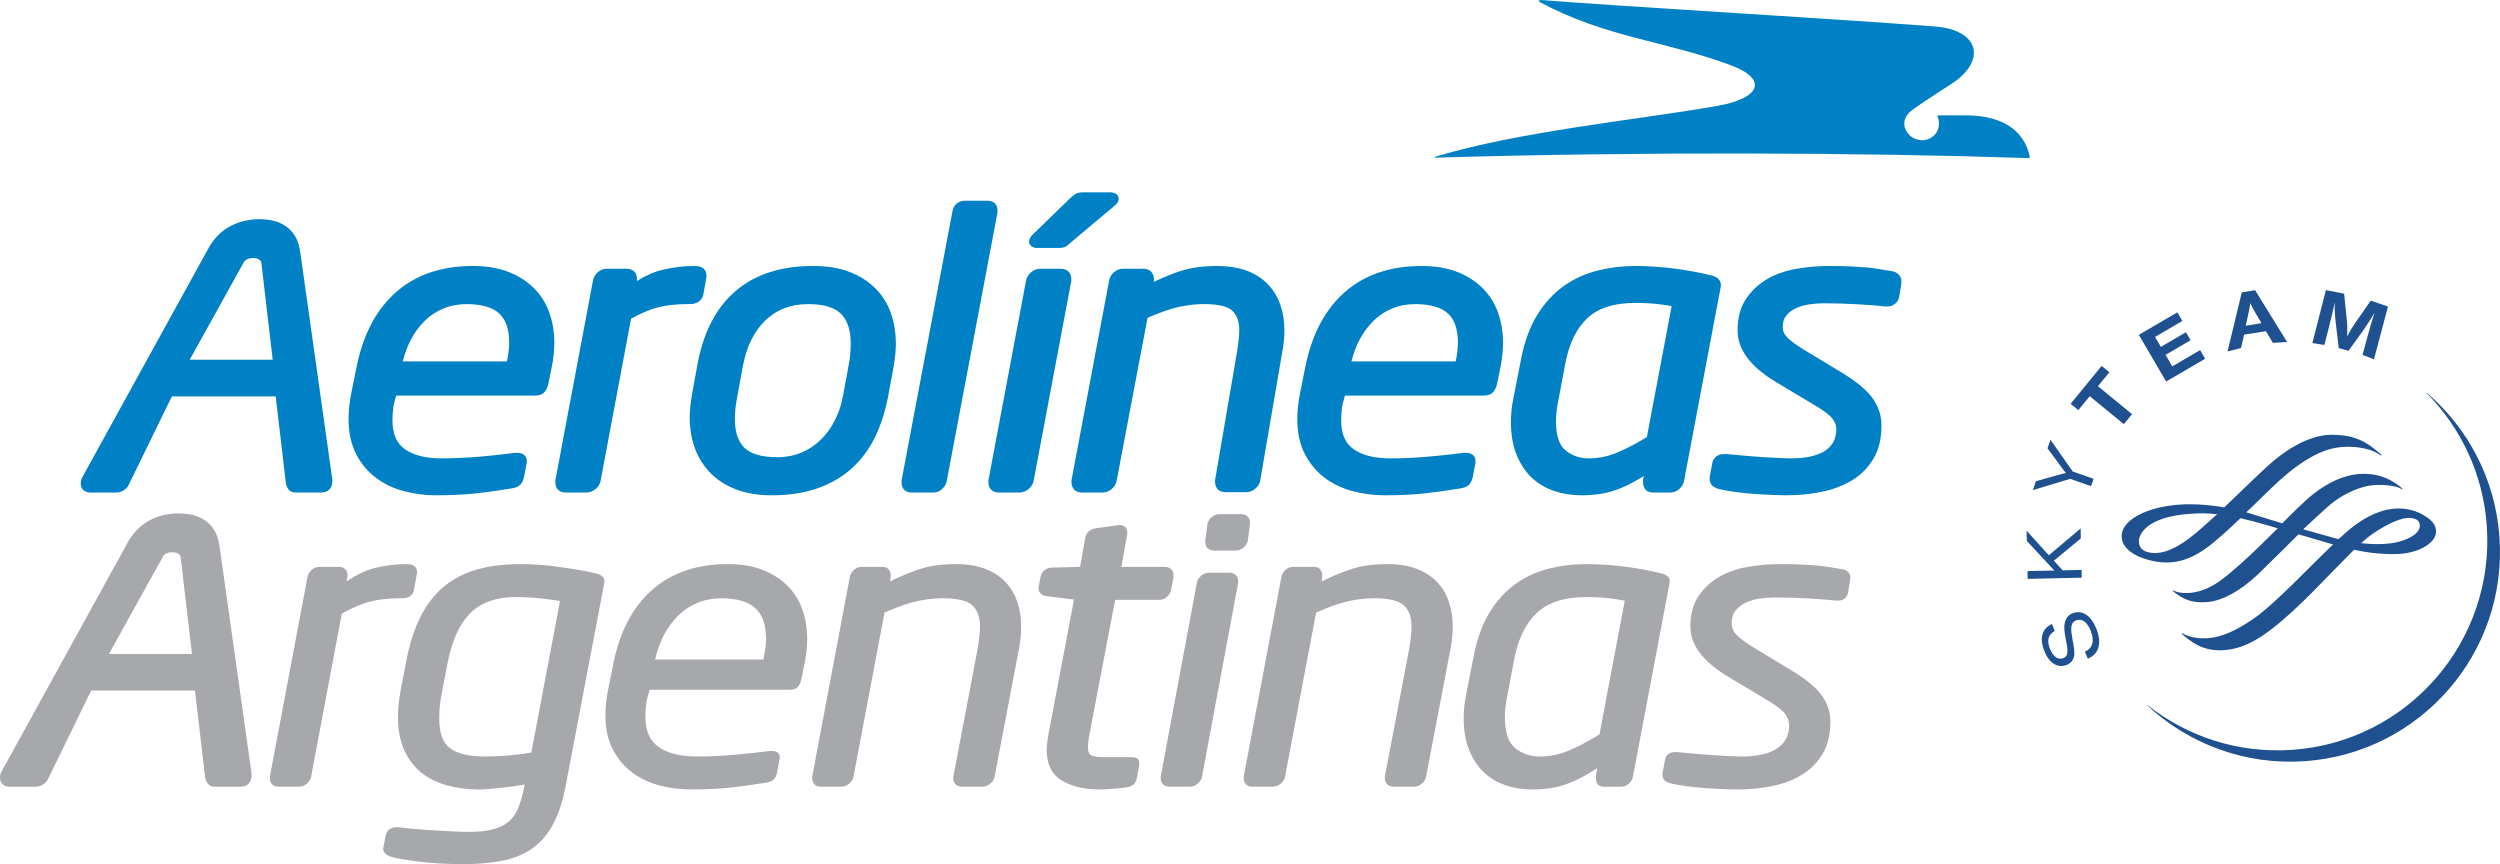 <?xml version="1.0" encoding="utf-8"?>
<!-- Generator: Adobe Illustrator 23.0.2, SVG Export Plug-In . SVG Version: 6.00 Build 0)  -->
<svg version="1.1" id="Layer_1" xmlns="http://www.w3.org/2000/svg" xmlns:xlink="http://www.w3.org/1999/xlink" x="0px" y="0px"
	 viewBox="0 0 281.311 97.233" style="enable-background:new 0 0 281.311 97.233;" xml:space="preserve">
<style type="text/css">
	.st0{fill:#0081C6;}
	.st1{fill:#A6A8AB;}
	.st2{fill:#1F508F;}
</style>
<path class="st0" d="M33.173,26.525c-0.301-0.472-0.686-0.866-1.143-1.157c-0.445-0.275-0.925-0.468-1.443-0.565
	c-0.485-0.097-0.965-0.14-1.438-0.14c-0.48,0-0.986,0.056-1.517,0.166c-0.552,0.109-1.088,0.305-1.614,0.566
	c-0.54,0.268-1.036,0.638-1.495,1.096c-0.469,0.468-0.889,1.061-1.248,1.774l-14.05,25.5c-0.089,0.184-0.138,0.405-0.138,0.643
	c-0.009,0.269,0.093,0.568,0.321,0.764c0.232,0.188,0.507,0.252,0.79,0.252h2.908c0.297,0,0.58-0.102,0.835-0.266
	c0.255-0.166,0.464-0.383,0.568-0.658l4.834-9.899h11.678l1.147,9.772c0.047,0.255,0.136,0.481,0.269,0.666
	c0.193,0.272,0.515,0.385,0.813,0.385h2.886c0.339,0,0.685-0.098,0.926-0.342c0.245-0.256,0.329-0.594,0.329-0.941v-0.206
	l-3.605-25.566C33.682,27.637,33.485,27.022,33.173,26.525 M21.348,40.482l6.071-10.948c0.229-0.437,0.811-0.513,1.158-0.498
	c0.746,0.038,0.827,0.498,0.827,0.498l1.282,10.948H21.348z M60.103,32.45c-0.78-0.787-1.742-1.403-2.87-1.847
	c-1.148-0.449-2.487-0.675-4.023-0.675c-3.483,0-6.38,0.965-8.613,2.918c-2.235,1.944-3.715,4.746-4.456,8.353l-0.624,3.091
	c-0.191,0.998-0.294,1.944-0.294,2.83c0,1.554,0.283,2.894,0.865,3.999c0.562,1.09,1.316,1.982,2.251,2.67
	c0.92,0.687,1.974,1.183,3.152,1.49c1.152,0.299,2.337,0.453,3.539,0.453h0.029c1.635,0,3.085-0.064,4.36-0.201
	c1.265-0.131,2.619-0.322,4.058-0.555c0.446-0.07,0.799-0.166,1.08-0.443c0.233-0.234,0.352-0.555,0.425-0.931l0.286-1.502
	l0.006-0.038v-0.215c0.014-0.248-0.109-0.539-0.338-0.693c-0.218-0.158-0.464-0.191-0.721-0.197h-0.286
	c-1.163,0.156-2.459,0.293-3.951,0.429c-1.477,0.123-2.913,0.192-4.301,0.192c-1.785,0-3.14-0.355-4.109-1.027
	c-0.919-0.643-1.397-1.656-1.407-3.26c0-0.395,0.025-0.804,0.07-1.231c0.045-0.407,0.144-0.848,0.291-1.327l0.057-0.22H60.22
	c0.415,0,0.819-0.108,1.08-0.426c0.199-0.252,0.323-0.555,0.398-0.893l0.383-1.866c0.199-0.962,0.295-1.878,0.295-2.739
	c0-1.19-0.182-2.318-0.55-3.368C61.458,34.158,60.877,33.228,60.103,32.45 M57.045,40.665H45.321
	c0.217-0.875,0.511-1.668,0.891-2.405c0.425-0.81,0.941-1.524,1.563-2.136c0.609-0.608,1.313-1.077,2.12-1.407
	c0.799-0.332,1.695-0.5,2.696-0.5c3.305,0.067,4.642,1.312,4.707,4.239C57.298,39.118,57.214,39.857,57.045,40.665 M79.15,33.107
	l0.335-1.862l0.005-0.039v-0.215c0.016-0.298-0.128-0.639-0.394-0.82c-0.265-0.187-0.568-0.239-0.903-0.239h-0.096
	c-1.146,0-2.311,0.142-3.486,0.411c-0.951,0.218-1.928,0.648-2.941,1.279v-0.007v-0.224c0.005-0.31-0.077-0.624-0.309-0.846
	c-0.228-0.225-0.543-0.304-0.846-0.304h-2.244c-0.357,0-0.705,0.127-0.979,0.372c-0.264,0.218-0.455,0.513-0.546,0.839L62.491,54.05
	v0.222c0,0.31,0.083,0.622,0.312,0.845c0.223,0.224,0.531,0.307,0.835,0.307h2.345c0.362,0.004,0.708-0.133,0.991-0.363
	c0.284-0.221,0.494-0.517,0.587-0.849l3.448-18.345c1.081-0.608,2.075-1.026,2.98-1.268c0.956-0.25,2.102-0.381,3.437-0.381h0.145
	C78.328,34.258,79.036,33.838,79.15,33.107 M98.456,32.402c-0.795-0.786-1.775-1.392-2.919-1.827
	c-1.158-0.433-2.487-0.643-3.994-0.643c-7.245-0.043-11.75,3.804-13.072,11.14l-0.614,3.358c-0.07,0.431-0.128,0.837-0.175,1.242
	c-0.049,0.417-0.073,0.838-0.073,1.271c0,1.281,0.197,2.46,0.597,3.534c0.4,1.072,0.991,1.998,1.771,2.784
	c0.78,0.789,1.751,1.395,2.899,1.828c1.153,0.431,2.474,0.643,3.946,0.643c1.913,0,3.628-0.252,5.126-0.775
	c1.498-0.516,2.79-1.26,3.875-2.233c1.074-0.966,1.954-2.142,2.625-3.515c0.669-1.364,1.168-2.901,1.492-4.616l0.621-3.358
	c0.067-0.431,0.125-0.85,0.176-1.267c0.045-0.431,0.068-0.858,0.068-1.289c0-1.251-0.19-2.412-0.575-3.489
	C99.845,34.12,99.249,33.178,98.456,32.402 M95.676,39.79c-0.028,0.396-0.086,0.817-0.179,1.278l-0.616,3.362
	c-0.19,1.058-0.502,2.006-0.935,2.86c-0.441,0.862-0.974,1.593-1.602,2.202c-0.625,0.609-1.346,1.088-2.167,1.435
	c-0.812,0.339-1.713,0.519-2.705,0.519c-1.809,0-3.028-0.391-3.705-1.06c-0.698-0.687-1.078-1.745-1.078-3.265
	c-0.003-0.735,0.092-1.576,0.278-2.528l0.618-3.358c0.401-2.207,1.24-3.903,2.514-5.159c1.263-1.235,2.841-1.852,4.841-1.858
	c1.811,0,3.021,0.407,3.701,1.105c0.706,0.714,1.081,1.793,1.084,3.311C95.725,39.001,95.706,39.389,95.676,39.79 M112.242,23.695
	c0.003-0.293-0.073-0.592-0.294-0.811c-0.222-0.221-0.522-0.296-0.81-0.296h-2.484c-0.736-0.05-1.398,0.476-1.483,1.205
	L101.45,54.05v0.222c0,0.304,0.068,0.608,0.286,0.835c0.208,0.225,0.509,0.316,0.794,0.316h2.507
	c0.356,0.004,0.708-0.143,0.968-0.383c0.244-0.23,0.42-0.508,0.51-0.823l5.727-30.302C112.242,23.915,112.242,23.695,112.242,23.695
	z M119.335,30.241h-2.282c-0.354,0-0.706,0.127-0.99,0.362c-0.282,0.222-0.491,0.513-0.584,0.849l-4.258,22.598v0.222
	c-0.002,0.31,0.09,0.636,0.333,0.856c0.236,0.221,0.544,0.295,0.853,0.295h2.305c0.361,0,0.709-0.133,0.992-0.363
	c0.283-0.223,0.492-0.509,0.584-0.849l4.258-22.596v-0.224c0.002-0.312-0.092-0.636-0.336-0.855
	C119.97,30.314,119.659,30.241,119.335,30.241 M116.624,27.902h2.574c0.311,0,0.604-0.053,0.855-0.243
	c0.169-0.119,0.374-0.3,0.634-0.539l4.804-4.03c0.211-0.192,0.381-0.404,0.395-0.731c-0.01-0.555-0.587-0.705-0.915-0.716h-3.149
	c-0.338,0.011-0.644,0.059-0.902,0.243c-0.17,0.127-0.375,0.301-0.641,0.548l-4.058,3.947c-0.222,0.219-0.414,0.459-0.427,0.814
	C115.794,27.659,116.309,27.902,116.624,27.902 M142.743,32.063c-0.627-0.675-1.427-1.2-2.379-1.579
	c-0.974-0.369-2.119-0.552-3.432-0.552c-1.66,0-3.102,0.21-4.341,0.643c-0.935,0.327-1.853,0.706-2.767,1.146l0.012-0.088
	l0.01-0.033v-0.209c0.002-0.275-0.1-0.542-0.257-0.752c-0.22-0.294-0.574-0.401-0.899-0.398h-2.341
	c-0.356,0-0.707,0.136-0.979,0.372c-0.267,0.218-0.459,0.515-0.543,0.841l-4.261,22.596v0.222c-0.005,0.269,0.091,0.538,0.251,0.75
	c0.207,0.283,0.553,0.401,0.877,0.401h2.362c0.364,0.004,0.709-0.133,0.995-0.363c0.281-0.223,0.488-0.509,0.578-0.843l3.496-18.454
	c1.41-0.615,2.588-1.022,3.516-1.229c0.989-0.21,1.923-0.317,2.814-0.317c1.703-0.009,2.781,0.312,3.221,0.759
	c0.503,0.492,0.77,1.18,0.775,2.159c0,0.33-0.027,0.703-0.071,1.117c-0.05,0.421-0.107,0.836-0.167,1.239l-2.487,14.524v0.217
	c-0.002,0.309,0.093,0.637,0.332,0.857c0.24,0.227,0.551,0.294,0.873,0.294h2.292c0.352,0.006,0.703-0.134,0.986-0.361
	c0.281-0.223,0.492-0.512,0.578-0.849l2.494-14.526c0.16-0.851,0.246-1.675,0.246-2.471c0.002-0.983-0.14-1.918-0.429-2.791
	C143.811,33.502,143.356,32.726,142.743,32.063 M166.857,32.45c-0.78-0.787-1.741-1.399-2.868-1.847
	c-1.148-0.449-2.488-0.671-4.027-0.671c-3.479-0.004-6.377,0.961-8.608,2.914c-2.237,1.944-3.715,4.746-4.455,8.353l-0.623,3.091
	c-0.196,0.998-0.297,1.944-0.297,2.825c0,1.556,0.279,2.899,0.864,4.003c0.566,1.086,1.32,1.982,2.25,2.67
	c0.916,0.687,1.979,1.177,3.154,1.49c1.16,0.301,2.356,0.453,3.564,0.453c1.637,0,3.092-0.064,4.367-0.199
	c1.261-0.133,2.615-0.324,4.048-0.557c0.448-0.068,0.808-0.166,1.085-0.443c0.237-0.239,0.348-0.555,0.426-0.924l0.288-1.509
	l0.003-0.03v-0.228c0.012-0.243-0.111-0.534-0.337-0.688c-0.222-0.158-0.465-0.191-0.726-0.197h-0.284
	c-1.162,0.156-2.457,0.293-3.948,0.429c-1.477,0.123-2.916,0.192-4.295,0.192c-1.795,0-3.15-0.355-4.117-1.027
	c-0.916-0.643-1.397-1.656-1.404-3.26c0-0.395,0.025-0.804,0.066-1.224c0.047-0.414,0.143-0.855,0.293-1.334l0.063-0.22h15.633
	c0.415,0,0.816-0.108,1.08-0.426c0.208-0.252,0.326-0.555,0.404-0.891l0.381-1.868c0.195-0.964,0.291-1.878,0.291-2.739
	c0-1.19-0.18-2.318-0.545-3.372C168.21,34.158,167.637,33.232,166.857,32.45 M163.802,40.665h-11.729
	c0.213-0.875,0.512-1.668,0.893-2.405c0.427-0.81,0.943-1.524,1.564-2.136c0.612-0.608,1.316-1.077,2.118-1.412
	c0.8-0.327,1.695-0.495,2.696-0.495c3.306,0.067,4.645,1.312,4.709,4.239C164.054,39.118,163.97,39.857,163.802,40.665
	 M193.643,32.051c-0.013-0.653-0.604-0.987-1.217-1.093c-1.207-0.3-2.558-0.543-4.034-0.741c-1.48-0.184-2.943-0.285-4.396-0.285
	c-1.467,0-2.888,0.175-4.264,0.52c-1.38,0.351-2.648,0.939-3.79,1.748c-1.145,0.818-2.135,1.895-2.956,3.22
	c-0.83,1.34-1.435,2.988-1.822,4.943l-0.857,4.375c-0.195,0.929-0.292,1.845-0.292,2.733c0,1.397,0.2,2.625,0.626,3.675
	c0.416,1.042,0.984,1.903,1.702,2.59c0.714,0.674,1.558,1.18,2.524,1.506c0.94,0.324,1.945,0.49,3.002,0.49h0.024
	c0.813,0,1.55-0.049,2.218-0.162c0.657-0.104,1.301-0.272,1.92-0.51c0.605-0.225,1.217-0.507,1.821-0.843
	c0.351-0.19,0.718-0.41,1.106-0.647l-0.067,0.36l-0.005,0.037v0.305c0,0.271,0.066,0.548,0.225,0.767
	c0.241,0.315,0.592,0.379,0.934,0.385h1.91c0.355,0.004,0.705-0.143,0.976-0.374c0.269-0.224,0.46-0.517,0.545-0.838l4.106-21.708
	C193.622,32.366,193.643,32.215,193.643,32.051 M185.313,49.184c-1.257,0.765-2.388,1.351-3.395,1.765
	c-1.031,0.42-2.068,0.629-3.125,0.629c-1.055-0.002-1.91-0.307-2.646-0.914c-0.66-0.547-1.059-1.59-1.059-3.238
	c0-0.31,0.015-0.635,0.052-0.973c0.024-0.343,0.073-0.666,0.134-0.97l0.856-4.556c0.438-2.294,1.272-3.985,2.491-5.125
	c1.193-1.125,2.961-1.714,5.373-1.717c1.006,0,1.854,0.045,2.547,0.13c0.545,0.067,1.062,0.141,1.558,0.229L185.313,49.184z
	 M212.87,30.512c-0.512-0.085-0.992-0.169-1.434-0.242c-0.458-0.075-0.96-0.137-1.492-0.184c-0.529-0.042-1.127-0.074-1.777-0.112
	c-0.664-0.027-1.459-0.042-2.379-0.042c-1.207,0-2.418,0.106-3.629,0.315c-1.236,0.214-2.347,0.593-3.309,1.157
	c-0.965,0.563-1.766,1.315-2.387,2.233c-0.639,0.961-0.942,2.151-0.942,3.539c0.002,2.169,1.472,4.075,4.17,5.724l4.349,2.606
	c1.113,0.637,1.834,1.191,2.129,1.571c0.324,0.42,0.457,0.797,0.463,1.19c-0.006,0.643-0.139,1.151-0.387,1.555
	c-0.267,0.426-0.607,0.75-1.03,0.998c-0.453,0.254-0.985,0.445-1.593,0.568c-0.621,0.125-1.265,0.189-1.939,0.189
	c-0.398,0-0.913-0.012-1.525-0.045c-0.621-0.024-1.268-0.063-1.951-0.108c-0.678-0.039-1.352-0.099-2.015-0.159
	c-0.667-0.057-1.282-0.113-1.854-0.167h-0.328c-0.629-0.044-1.24,0.382-1.338,1.009l-0.291,1.561l-0.004,0.033v0.18
	c-0.012,0.322,0.135,0.691,0.435,0.875c0.206,0.136,0.444,0.232,0.7,0.299c0.574,0.126,1.184,0.236,1.845,0.318
	c0.66,0.091,1.329,0.16,2.015,0.205c0.666,0.045,1.319,0.08,1.957,0.113c0.641,0.024,1.219,0.041,1.737,0.041h0.034
	c1.32,0,2.607-0.129,3.867-0.383c1.279-0.26,2.422-0.691,3.419-1.293c1.002-0.607,1.813-1.42,2.415-2.427
	c0.619-1.028,0.91-2.291,0.91-3.763c0.004-1.059-0.324-2.071-0.949-2.985c-0.645-0.94-1.797-1.891-3.458-2.916l-4.302-2.604
	c-0.82-0.493-1.442-0.95-1.855-1.353c-0.385-0.384-0.544-0.747-0.544-1.188c0-0.573,0.138-0.987,0.378-1.291
	c0.276-0.34,0.619-0.614,1.063-0.825c0.449-0.214,0.947-0.363,1.498-0.446c0.561-0.088,1.108-0.129,1.627-0.129
	c1.324,0,2.613,0.036,3.857,0.111c1.251,0.069,2.286,0.149,3.104,0.242h0.188c0.679,0.043,1.3-0.442,1.388-1.116l0.24-1.46
	l0.008-0.036v-0.214C213.98,31.054,213.448,30.579,212.87,30.512"/>
<path class="st1" d="M66.983,64.498c-1.084-0.239-2.389-0.469-3.921-0.686c-1.536-0.229-3.027-0.338-4.462-0.338
	c-1.799,0-3.412,0.191-4.833,0.582c-1.419,0.389-2.673,1.022-3.753,1.898c-1.073,0.877-1.97,2.011-2.677,3.406
	c-0.712,1.395-1.255,3.093-1.64,5.121l-0.619,3.222c-0.199,1.071-0.295,2.079-0.295,2.998c0,1.413,0.227,2.64,0.686,3.667
	c0.461,1.033,1.095,1.881,1.903,2.542c0.802,0.653,1.77,1.135,2.891,1.452c1.119,0.312,2.324,0.473,3.615,0.473
	c0.357,0,0.782-0.025,1.277-0.073c0.499-0.04,1.006-0.088,1.536-0.153c0.525-0.058,1.021-0.127,1.486-0.197
	c0.321-0.049,0.609-0.098,0.864-0.139l-0.042,0.209c-0.19,0.994-0.426,1.813-0.702,2.47c-0.272,0.655-0.65,1.167-1.127,1.558
	c-0.479,0.383-1.075,0.666-1.794,0.831c-0.723,0.181-1.609,0.265-2.645,0.265c-0.629,0-1.323-0.024-2.062-0.069
	c-0.744-0.044-1.493-0.087-2.241-0.13c-0.743-0.045-1.43-0.094-2.064-0.152c-0.635-0.066-1.155-0.118-1.562-0.173h-0.079h-0.098
	c-0.287,0-0.552,0.057-0.768,0.214c-0.225,0.141-0.372,0.378-0.445,0.656l-0.25,1.291v0.021v0.025h0.006
	c-0.067,0.096-0.044,0.153-0.054,0.215c0.01,0.478,0.414,0.774,0.976,0.922c0.654,0.185,1.694,0.361,3.131,0.533
	c1.443,0.185,3.072,0.274,4.891,0.274c1.725,0,3.235-0.138,4.527-0.406c1.294-0.266,2.416-0.745,3.35-1.426
	c0.938-0.688,1.706-1.617,2.31-2.771c0.6-1.164,1.057-2.607,1.378-4.329l4.294-22.549V65.73c0-0.041,0.005-0.07,0.005-0.07
	c0.026-0.086,0.047-0.165,0.043-0.241C68.023,64.918,67.578,64.607,66.983,64.498 M59.789,84.668
	c-0.342,0.076-0.725,0.136-1.146,0.188c-0.494,0.062-0.983,0.113-1.473,0.16c-0.491,0.041-0.96,0.064-1.42,0.082
	c-0.461,0.018-0.864,0.026-1.206,0.026c-1.792,0-3.09-0.326-3.897-0.927c-0.796-0.586-1.22-1.674-1.222-3.314
	c0-0.43,0.019-0.917,0.067-1.441c0.047-0.52,0.138-1.069,0.258-1.651l0.625-3.233c0.504-2.561,1.373-4.424,2.582-5.601
	c1.209-1.171,2.881-1.767,5.068-1.771c1.008,0,1.965,0.049,2.881,0.149c0.817,0.093,1.518,0.194,2.105,0.295L59.789,84.668z
	 M140.644,58.978v-0.199c0-0.565-0.404-0.926-0.981-0.926h-2.435c-0.305-0.007-0.598,0.106-0.85,0.313
	c-0.256,0.195-0.426,0.445-0.503,0.736l-0.245,1.92v0.199c0,0.568,0.41,0.933,0.985,0.933h2.438c0.307,0,0.59-0.121,0.845-0.313
	c0.251-0.199,0.427-0.447,0.507-0.74 M45.22,67.32c0.718,0.017,1.259-0.314,1.36-0.93l0.336-1.861l0.008-0.019v-0.194
	c-0.004-0.555-0.475-0.838-1.078-0.838H45.75c-1.132-0.004-2.279,0.135-3.44,0.396c-1.048,0.251-2.146,0.762-3.304,1.541
	l0.095-0.485l0.001-0.011v-0.206c0-0.555-0.382-0.925-0.938-0.925h-2.242c-0.303-0.005-0.594,0.108-0.83,0.321
	c-0.234,0.192-0.407,0.444-0.475,0.725l-4.253,22.564v0.203c0,0.549,0.38,0.92,0.937,0.92h2.345c0.303,0,0.587-0.109,0.841-0.306
	c0.255-0.205,0.432-0.455,0.508-0.737l3.465-18.427c1.125-0.639,2.17-1.086,3.124-1.342c0.981-0.259,2.142-0.39,3.501-0.39h0.135
	V67.32z M125.481,67.499h4.964c0.312,0,0.601-0.115,0.838-0.323c0.235-0.199,0.401-0.447,0.474-0.729l0.291-1.518l0.002-0.011
	v-0.206c-0.002-0.563-0.404-0.925-0.98-0.925h-4.887l0.668-3.705v-0.156c0-0.481-0.318-0.843-0.795-0.843h-0.142l-2.558,0.357
	c-0.658,0.084-1.135,0.467-1.235,1.063l-0.582,3.283l-3.171,0.084c-0.29-0.002-0.57,0.084-0.797,0.262
	c-0.23,0.177-0.387,0.416-0.463,0.693l-0.241,1.206l-0.003,0.022v0.152c-0.016,0.509,0.404,0.849,0.956,0.885l3.03,0.377
	l-2.883,15.185c-0.056,0.356-0.105,0.66-0.135,0.914c-0.031,0.265-0.049,0.547-0.049,0.851c-0.006,1.577,0.575,2.767,1.738,3.435
	c1.125,0.657,2.511,0.982,4.152,0.982c0.451,0,0.951-0.023,1.496-0.073c0.545-0.036,1.059-0.088,1.537-0.153
	c0.379-0.062,0.65-0.151,0.838-0.326c0.16-0.148,0.275-0.353,0.35-0.588l0.289-1.599l0.004-0.017v-0.196
	c0.011-0.247-0.086-0.517-0.342-0.594c-0.152-0.06-0.336-0.08-0.547-0.08h-2.908c-0.746,0-1.283-0.072-1.582-0.203
	c-0.23-0.091-0.389-0.364-0.389-0.983c0-0.302,0.045-0.724,0.141-1.242L125.481,67.499z M187.886,65.38
	c-0.006-0.497-0.447-0.773-1.035-0.882c-1.209-0.298-2.551-0.546-4.024-0.738c-1.465-0.19-2.922-0.286-4.368-0.286
	c-1.445,0-2.852,0.176-4.199,0.516c-1.357,0.343-2.602,0.914-3.726,1.716c-1.118,0.799-2.084,1.849-2.892,3.155
	c-0.813,1.307-1.411,2.934-1.799,4.863l-0.854,4.375c-0.193,0.924-0.292,1.825-0.29,2.693c0,1.375,0.2,2.576,0.61,3.593
	c0.412,1.017,0.961,1.854,1.646,2.511c0.693,0.655,1.512,1.143,2.447,1.461c0.927,0.317,1.912,0.479,2.958,0.479
	c0.801,0,1.526-0.055,2.18-0.161c0.647-0.103,1.274-0.265,1.871-0.5c0.603-0.219,1.203-0.495,1.797-0.83
	c0.476-0.255,0.981-0.562,1.521-0.911l-0.153,0.868v0.119v0.181c-0.003,0.24,0.062,0.461,0.183,0.625
	c0.166,0.231,0.44,0.295,0.756,0.299h1.908c0.308,0,0.594-0.113,0.832-0.319c0.236-0.203,0.403-0.447,0.471-0.728l4.111-21.707
	C187.868,65.683,187.886,65.542,187.886,65.38 M179.978,82.642c-1.288,0.795-2.463,1.41-3.504,1.838
	c-1.058,0.428-2.127,0.646-3.207,0.646c-1.102-0.006-2.021-0.326-2.795-0.968c-0.732-0.606-1.133-1.731-1.133-3.409
	c0-0.315,0.014-0.655,0.043-0.995c0.033-0.35,0.08-0.68,0.141-0.993l0.859-4.551c0.44-2.324,1.297-4.07,2.558-5.252
	c1.25-1.169,3.079-1.771,5.519-1.771c1.016,0,1.869,0.047,2.572,0.131l0.033-0.225l-0.03,0.225c0.628,0.076,1.226,0.166,1.793,0.267
	L179.978,82.642z M208.195,64.976c0.021-0.492-0.366-0.849-0.894-0.922c-0.515-0.087-0.99-0.173-1.433-0.242
	c-0.455-0.078-0.948-0.14-1.476-0.181c-0.526-0.048-1.114-0.082-1.772-0.11c-0.651-0.031-1.442-0.043-2.372-0.043
	c-1.184-0.004-2.379,0.103-3.586,0.31c-1.211,0.209-2.292,0.587-3.23,1.133c-0.943,0.542-1.719,1.272-2.317,2.167
	c-0.61,0.909-0.908,2.063-0.908,3.409c0.002,2.056,1.396,3.903,4.067,5.536l4.35,2.613c1.117,0.641,1.852,1.193,2.186,1.615
	c0.346,0.456,0.509,0.878,0.509,1.328c0,0.682-0.146,1.225-0.417,1.672c-0.288,0.455-0.659,0.809-1.119,1.066
	c-0.467,0.273-1.018,0.472-1.65,0.599c-0.64,0.132-1.301,0.199-1.982,0.199c-0.405,0-0.918-0.015-1.537-0.044
	c-0.62-0.034-1.27-0.064-1.948-0.111c-0.685-0.044-1.358-0.097-2.022-0.16c-0.67-0.056-1.289-0.115-1.855-0.175h-0.311
	c-0.567-0.019-1.022,0.302-1.123,0.839l-0.285,1.551l-0.004,0.021v0.151c-0.01,0.281,0.107,0.551,0.336,0.699
	c0.184,0.114,0.396,0.2,0.64,0.268c0.558,0.123,1.157,0.229,1.81,0.311c0.656,0.092,1.326,0.162,1.998,0.206
	c0.668,0.042,1.317,0.079,1.955,0.112c0.644,0.025,1.217,0.043,1.732,0.043c1.316,0,2.602-0.129,3.854-0.378
	c1.266-0.255,2.377-0.679,3.348-1.267c0.979-0.594,1.757-1.383,2.338-2.349c0.595-0.985,0.885-2.207,0.885-3.653
	c0-1.012-0.307-1.978-0.912-2.858c-0.613-0.903-1.742-1.847-3.39-2.849l-4.304-2.608c-0.83-0.498-1.463-0.962-1.897-1.386
	c-0.417-0.412-0.604-0.842-0.606-1.338c0-0.614,0.147-1.084,0.426-1.431c0.298-0.373,0.674-0.666,1.139-0.891
	c0.471-0.222,0.99-0.388,1.563-0.47c0.576-0.082,1.127-0.125,1.658-0.125c1.328,0,2.623,0.031,3.869,0.103
	c1.256,0.08,2.29,0.162,3.114,0.248h0.17c0.603,0.022,1.073-0.343,1.166-0.933l0.239-1.459l-0.215-0.039h0.218v-0.177H208.195z
	 M161.746,65.537c-0.598-0.647-1.366-1.154-2.3-1.518c-0.938-0.369-2.057-0.545-3.35-0.545c-1.641,0-3.057,0.209-4.258,0.635
	c-1.062,0.367-2.101,0.81-3.13,1.315l0.079-0.501v-0.211c0.001-0.225-0.072-0.439-0.215-0.621c-0.161-0.22-0.432-0.309-0.717-0.304
	h-2.344c-0.307-0.005-0.596,0.108-0.83,0.315c-0.238,0.202-0.402,0.451-0.478,0.73l-4.257,22.564v0.196
	c0,0.226,0.083,0.438,0.218,0.621c0.153,0.215,0.414,0.306,0.703,0.306h2.354c0.31,0.004,0.604-0.109,0.855-0.312
	c0.249-0.192,0.426-0.449,0.508-0.731l3.51-18.547c1.467-0.646,2.69-1.072,3.664-1.287c1.004-0.217,1.957-0.324,2.861-0.324
	c1.725-0.002,2.859,0.303,3.372,0.822c0.556,0.541,0.835,1.295,0.84,2.317c0,0.338-0.022,0.726-0.071,1.146
	c-0.043,0.422-0.103,0.836-0.164,1.244l-2.769,14.549v0.196c0,0.563,0.409,0.927,0.985,0.927h2.292
	c0.305,0.004,0.592-0.109,0.85-0.306c0.252-0.198,0.433-0.455,0.499-0.737l2.779-14.548c0.158-0.839,0.238-1.653,0.238-2.434
	c0-0.961-0.139-1.865-0.418-2.716C162.78,66.926,162.343,66.172,161.746,65.537 M113.182,65.533
	c-0.598-0.644-1.365-1.15-2.301-1.516c-0.931-0.367-2.051-0.543-3.341-0.543c-1.64,0-3.064,0.209-4.273,0.635
	c-1.05,0.367-2.089,0.81-3.118,1.315l0.074-0.497v-0.215c0.006-0.229-0.074-0.439-0.209-0.618c-0.161-0.223-0.43-0.315-0.725-0.307
	h-2.336c-0.306,0-0.595,0.108-0.838,0.315c-0.23,0.198-0.4,0.446-0.474,0.734l-4.248,22.561V87.6c0,0.219,0.076,0.438,0.211,0.614
	c0.162,0.215,0.427,0.306,0.712,0.306h2.348c0.307,0,0.6-0.109,0.854-0.306c0.252-0.205,0.423-0.457,0.504-0.737l3.511-18.547
	c1.47-0.652,2.694-1.076,3.665-1.287c1.007-0.217,1.957-0.324,2.866-0.324c1.724-0.002,2.848,0.303,3.37,0.822
	c0.555,0.541,0.837,1.295,0.841,2.317c0,0.34-0.024,0.726-0.072,1.146c-0.045,0.422-0.101,0.838-0.165,1.246l-2.765,14.547V87.6
	c0,0.557,0.407,0.92,0.981,0.92h2.287c0.311,0,0.603-0.109,0.855-0.312c0.251-0.192,0.428-0.449,0.505-0.731l2.771-14.548
	c0.157-0.839,0.24-1.653,0.237-2.429c0.003-0.966-0.134-1.87-0.416-2.725C114.216,66.937,113.781,66.172,113.182,65.533
	 M88.623,65.924c-0.754-0.758-1.688-1.358-2.792-1.788c-1.113-0.445-2.429-0.662-3.941-0.662c-3.444-0.003-6.276,0.952-8.47,2.862
	c-2.188,1.909-3.648,4.655-4.383,8.226l-0.62,3.096c-0.192,0.981-0.295,1.914-0.295,2.785c0,1.522,0.274,2.83,0.843,3.902
	c0.549,1.057,1.282,1.924,2.181,2.59c0.894,0.668,1.923,1.146,3.077,1.448c1.141,0.297,2.3,0.446,3.486,0.446h0.028
	c1.629,0,3.072-0.067,4.337-0.193c1.267-0.133,2.61-0.322,4.045-0.557c0.43-0.063,0.745-0.157,0.955-0.378
	c0.192-0.191,0.302-0.46,0.37-0.808l0.287-1.51l0.002-0.023v-0.192c0-0.435-0.393-0.664-0.839-0.664h-0.285
	c-1.143,0.147-2.439,0.289-3.932,0.422c-1.489,0.132-2.928,0.199-4.319,0.199c-1.813,0-3.225-0.367-4.237-1.069
	c-0.997-0.688-1.496-1.804-1.502-3.439c0-0.401,0.025-0.823,0.075-1.256c0.044-0.426,0.14-0.883,0.297-1.373l0.098-0.373h15.803
	c0.385,0,0.711-0.104,0.915-0.346c0.17-0.216,0.282-0.486,0.353-0.799l0.38-1.863c0.193-0.951,0.289-1.851,0.289-2.695
	c0.006-1.17-0.176-2.266-0.532-3.297C89.937,67.584,89.379,66.687,88.623,65.924 M85.913,74.161l-0.009,0.049H73.721
	c0.219-0.994,0.544-1.899,0.97-2.726c0.438-0.834,0.972-1.562,1.606-2.201c0.633-0.623,1.36-1.108,2.193-1.454
	c0.829-0.337,1.754-0.509,2.778-0.509c3.368,0.035,4.899,1.431,4.928,4.461C86.196,72.495,86.102,73.294,85.913,74.161
	 M138.341,64.445h-2.289c-0.307,0-0.6,0.109-0.854,0.313c-0.25,0.194-0.428,0.448-0.506,0.729l-4.084,21.91V87.6
	c0,0.557,0.408,0.92,0.984,0.92h2.301c0.298,0,0.592-0.109,0.838-0.306c0.256-0.205,0.425-0.455,0.508-0.737l4.085-21.9V65.37
	C139.324,64.808,138.91,64.445,138.341,64.445 M24.089,59.628c-0.3-0.473-0.687-0.866-1.141-1.154
	c-0.446-0.277-0.927-0.471-1.44-0.57c-0.489-0.092-0.969-0.135-1.443-0.135c-0.481,0-0.988,0.051-1.518,0.161
	c-0.552,0.111-1.091,0.308-1.612,0.568c-0.538,0.271-1.037,0.639-1.496,1.097c-0.467,0.469-0.887,1.061-1.248,1.771l-14.043,25.5
	C0.047,87.051,0,87.273,0,87.508c-0.002,0.271,0.096,0.571,0.324,0.767c0.229,0.188,0.507,0.25,0.79,0.25h2.905
	c0.3,0,0.583-0.101,0.837-0.263c0.254-0.169,0.466-0.387,0.574-0.659l4.83-9.899h11.679l1.144,9.774
	c0.047,0.252,0.136,0.478,0.27,0.666c0.194,0.268,0.514,0.381,0.811,0.381h2.891c0.339,0,0.682-0.095,0.926-0.345
	c0.243-0.25,0.326-0.59,0.326-0.937v-0.207l-3.603-25.564C24.604,60.74,24.401,60.125,24.089,59.628 M12.26,73.587l6.072-10.95
	c0.23-0.437,0.815-0.513,1.163-0.495c0.748,0.035,0.824,0.495,0.824,0.495l1.284,10.95H12.26z"/>
<path class="st0" d="M193.142,11.936c-9.351,1.62-22.051,2.826-31.617,5.688c-0.143,0.043-0.121,0.122,0.033,0.116
	c23.084-0.688,48.076-0.575,66.74,0.05c0.045,0.002,0.111-0.083,0.104-0.128c-0.446-2.209-2.164-4.709-7.342-4.686h-2.99
	c0,0-0.074,0.055-0.063,0.08c0.842,2.113-1.519,3.513-3.046,2.236c-0.643-0.543-1.282-1.873,0.354-3.023
	c1.209-0.85,3.107-2.093,4.211-2.791c3.953-2.505,3.402-6.105-1.85-6.505C205,2.013,182.353,0.719,173.397,0.001
	c-0.2-0.014-0.315,0.131-0.174,0.207c7.398,4.01,14.136,4.374,21.539,7.133C198.976,8.912,198.144,11.069,193.142,11.936"/>
<g>
	<path id="path5" class="st2" d="M273.041,44.167l-0.027,0.026c3.862,3.879,6.399,9.109,6.812,14.993
		c0.908,13.004-8.894,24.28-21.896,25.19c-6.11,0.428-11.841-1.514-16.292-5.041l-0.025,0.028
		c4.621,4.308,10.945,6.762,17.745,6.287c12.998-0.909,22.804-12.188,21.893-25.189C280.794,53.89,277.681,48.134,273.041,44.167"/>
	<path id="path7" class="st2" d="M231.21,71c-0.75,0.418-0.919,1.051-0.534,2.021c0.355,0.887,0.915,1.27,1.507,1.034
		c0.476-0.19,0.555-0.602,0.357-1.668l-0.083-0.412c-0.193-1.046-0.228-1.5-0.101-1.951c0.124-0.504,0.412-0.834,0.854-1.012
		c1.07-0.428,2.079,0.232,2.681,1.734c0.649,1.625,0.3,2.847-0.966,3.373l-0.319-0.792c0.883-0.384,1.105-1.209,0.636-2.386
		c-0.386-0.96-0.998-1.388-1.643-1.129c-0.516,0.206-0.64,0.688-0.45,1.779l0.074,0.458l0.072,0.403
		c0.137,0.813,0.154,1.099,0.075,1.444c-0.104,0.432-0.382,0.75-0.82,0.924c-1.002,0.4-1.964-0.189-2.507-1.545
		c-0.583-1.466-0.272-2.553,0.855-3.058L231.21,71"/>
	<polyline id="polyline9" class="st2" points="230.542,62.48 234.123,59.462 234.145,60.58 231.114,63.092 232.097,64.175 
		234.227,64.129 234.247,65 228.159,65.138 228.141,64.262 230.532,64.209 230.864,64.212 231.175,64.205 230.968,63.989 
		230.763,63.772 228.066,60.867 228.04,59.71 230.542,62.48 	"/>
	<path id="path11" class="st2" d="M233.236,53.057l2.347,0.823l-0.291,0.824l-2.346-0.823l-4.204,1.267l0.355-1.005l2.609-0.73
		l0.322-0.089c0.132-0.04,0.214-0.053,0.443-0.101c-0.207-0.243-0.254-0.301-0.468-0.598l-1.611-2.182l0.337-0.958L233.236,53.057"
		/>
	<polyline id="polyline13" class="st2" points="237.356,41.886 236.069,43.457 239.909,46.602 238.985,47.728 235.145,44.584 
		233.864,46.147 232.995,45.436 236.487,41.172 237.356,41.886 	"/>
	<polyline id="polyline15" class="st2" points="245.568,36.116 242.495,37.913 243.153,39.032 245.971,37.383 246.498,38.282 
		243.679,39.931 244.434,41.226 247.567,39.394 248.136,40.366 243.744,42.932 240.673,37.679 245,35.146 245.568,36.116 	"/>
	<path id="path17" class="st2" d="M257.352,38.48l-1.595,0.101l-0.786-1.313l-2.454,0.39l-0.344,1.499l-1.52,0.393l1.604-6.654
		l1.498-0.237L257.352,38.48z M253.868,35.343c-0.333-0.558-0.464-0.806-0.657-1.237c-0.05,0.432-0.111,0.756-0.255,1.381
		l-0.254,1.162l1.767-0.285L253.868,35.343"/>
	<path id="path19" class="st2" d="M267.129,40.43l-1.283-0.49l0.486-1.808c0.057-0.211,0.132-0.504,0.241-0.872
		c0.097-0.382,0.187-0.68,0.257-0.898c0.075-0.244,0.15-0.498,0.23-0.761l0.144-0.434c-0.358,0.615-0.5,0.833-0.827,1.332
		c-0.142,0.217-0.272,0.401-0.374,0.554l-1.731,2.416l-1.106-0.29l-0.347-2.906c-0.023-0.148-0.042-0.361-0.06-0.649
		c-0.023-0.384-0.042-0.673-0.05-0.873c-0.008-0.164-0.007-0.409-0.003-0.737l-0.153,0.734c-0.179,0.804-0.261,1.151-0.502,2.108
		l-0.505,1.96l-1.346-0.214l1.518-5.954l2.051,0.398l0.289,2.815c0.075,0.662,0.087,1.215,0.058,1.999
		c0.233-0.448,0.312-0.597,0.576-1.009c0.176-0.276,0.332-0.508,0.472-0.718l1.6-2.3l1.943,0.658L267.129,40.43"/>
	<path id="path21" class="st2" d="M255.492,52.151c-0.74,0.647-2.2,2.049-3.613,3.405l-1.599,1.537
		c-1.308-0.237-2.597-0.351-3.928-0.351c-2.968,0-5.68,0.816-6.919,2.079c-0.473,0.483-0.708,1.01-0.695,1.563
		c0.033,1.434,1.672,2.155,2.174,2.344c2.634,0.983,4.843,0.697,7.163-0.926c1.287-0.898,2.828-2.341,4.029-3.493
		c0.936,0.217,2,0.493,3.144,0.829l1.053,0.308c-1.366,1.342-2.768,2.758-4.071,3.907l-0.097,0.087
		c-1.81,1.593-3.116,2.747-5.005,3.167c-1.33,0.294-2.272,0.012-2.586-0.179c-0.025,0.006-0.067,0.064-0.067,0.064
		c1.091,0.901,2.126,1.41,3.908,1.253c1.695-0.144,3.65-1.214,5.656-3.085l2.705-2.654l1.893-1.883c0,0.01,3.829,1.123,3.829,1.123
		c0.032,0.008,0.071,0.02,0.071,0.02c-0.039,0-2.371,2.305-2.371,2.305l-2.035,2.025c-2.086,2.026-3.223,3.076-4.44,3.938
		c-2.014,1.43-3.735,2.173-5.258,2.275c-0.786,0.053-1.92-0.003-2.869-0.558c-0.04-0.01-0.096,0.042-0.096,0.042
		c1.026,0.885,2.289,1.938,4.457,1.876c2.459-0.068,4.633-1.252,8.02-4.362c1.542-1.416,3.079-3.002,4.43-4.401l2.515-2.548
		c1.66,0.368,3.137,0.515,4.774,0.482c2.385-0.046,4.424-1.188,4.451-2.493c0.018-0.962-0.773-1.48-1.245-1.785
		c-0.393-0.255-1.463-0.847-2.937-0.847c-1.788,0-3.653,0.79-5.541,2.343l-1.262,1.11c0.013-0.004-0.459-0.128-0.459-0.128
		l-3.505-0.98c1.033-0.963,1.914-1.792,2.708-2.496c1.914-1.706,4.036-2.405,5.273-2.483c0.902-0.061,2.477,0.018,3.127,0.475
		c0.028-0.006,0.071-0.069,0.071-0.069c-1.723-1.474-3.216-1.67-4.447-1.67c-1.215,0-3.158,0.387-5.538,2.23
		c-0.97,0.751-2.23,2.011-3.553,3.341c0-0.01-1.771-0.545-1.771-0.545l-0.428-0.133c0,0-1.86-0.564-1.863-0.565
		c0.042-0.001,1.062-0.999,1.062-0.999c1.255-1.231,2.44-2.393,3.364-3.172c3.36-2.826,5.477-3.195,6.948-3.202
		c1.607-0.007,2.887,0.326,3.8,0.987c0.028-0.004,0.07-0.064,0.07-0.064c-1.885-1.707-3.242-2.254-5.585-2.272
		C260.35,48.906,257.895,50.051,255.492,52.151L255.492,52.151z M242.293,62.225c-1.092-0.073-1.624-0.516-1.624-1.352
		c0-0.112,0.074-2.774,6.175-3.083c0.695-0.035,1.477-0.058,2.656,0.078c-0.047,0.004-0.688,0.591-0.688,0.591l-0.384,0.346
		C246.958,60.14,244.494,62.373,242.293,62.225z M266.986,60.058c1.753-1.181,3.219-1.813,4.125-1.779
		c0.537,0.018,1.18,0.18,1.18,0.844c0,0.679-0.647,1.255-1.92,1.706c-1.117,0.4-2.826,0.502-4.693,0.289
		C266.189,60.655,266.619,60.306,266.986,60.058"/>
</g>
</svg>
